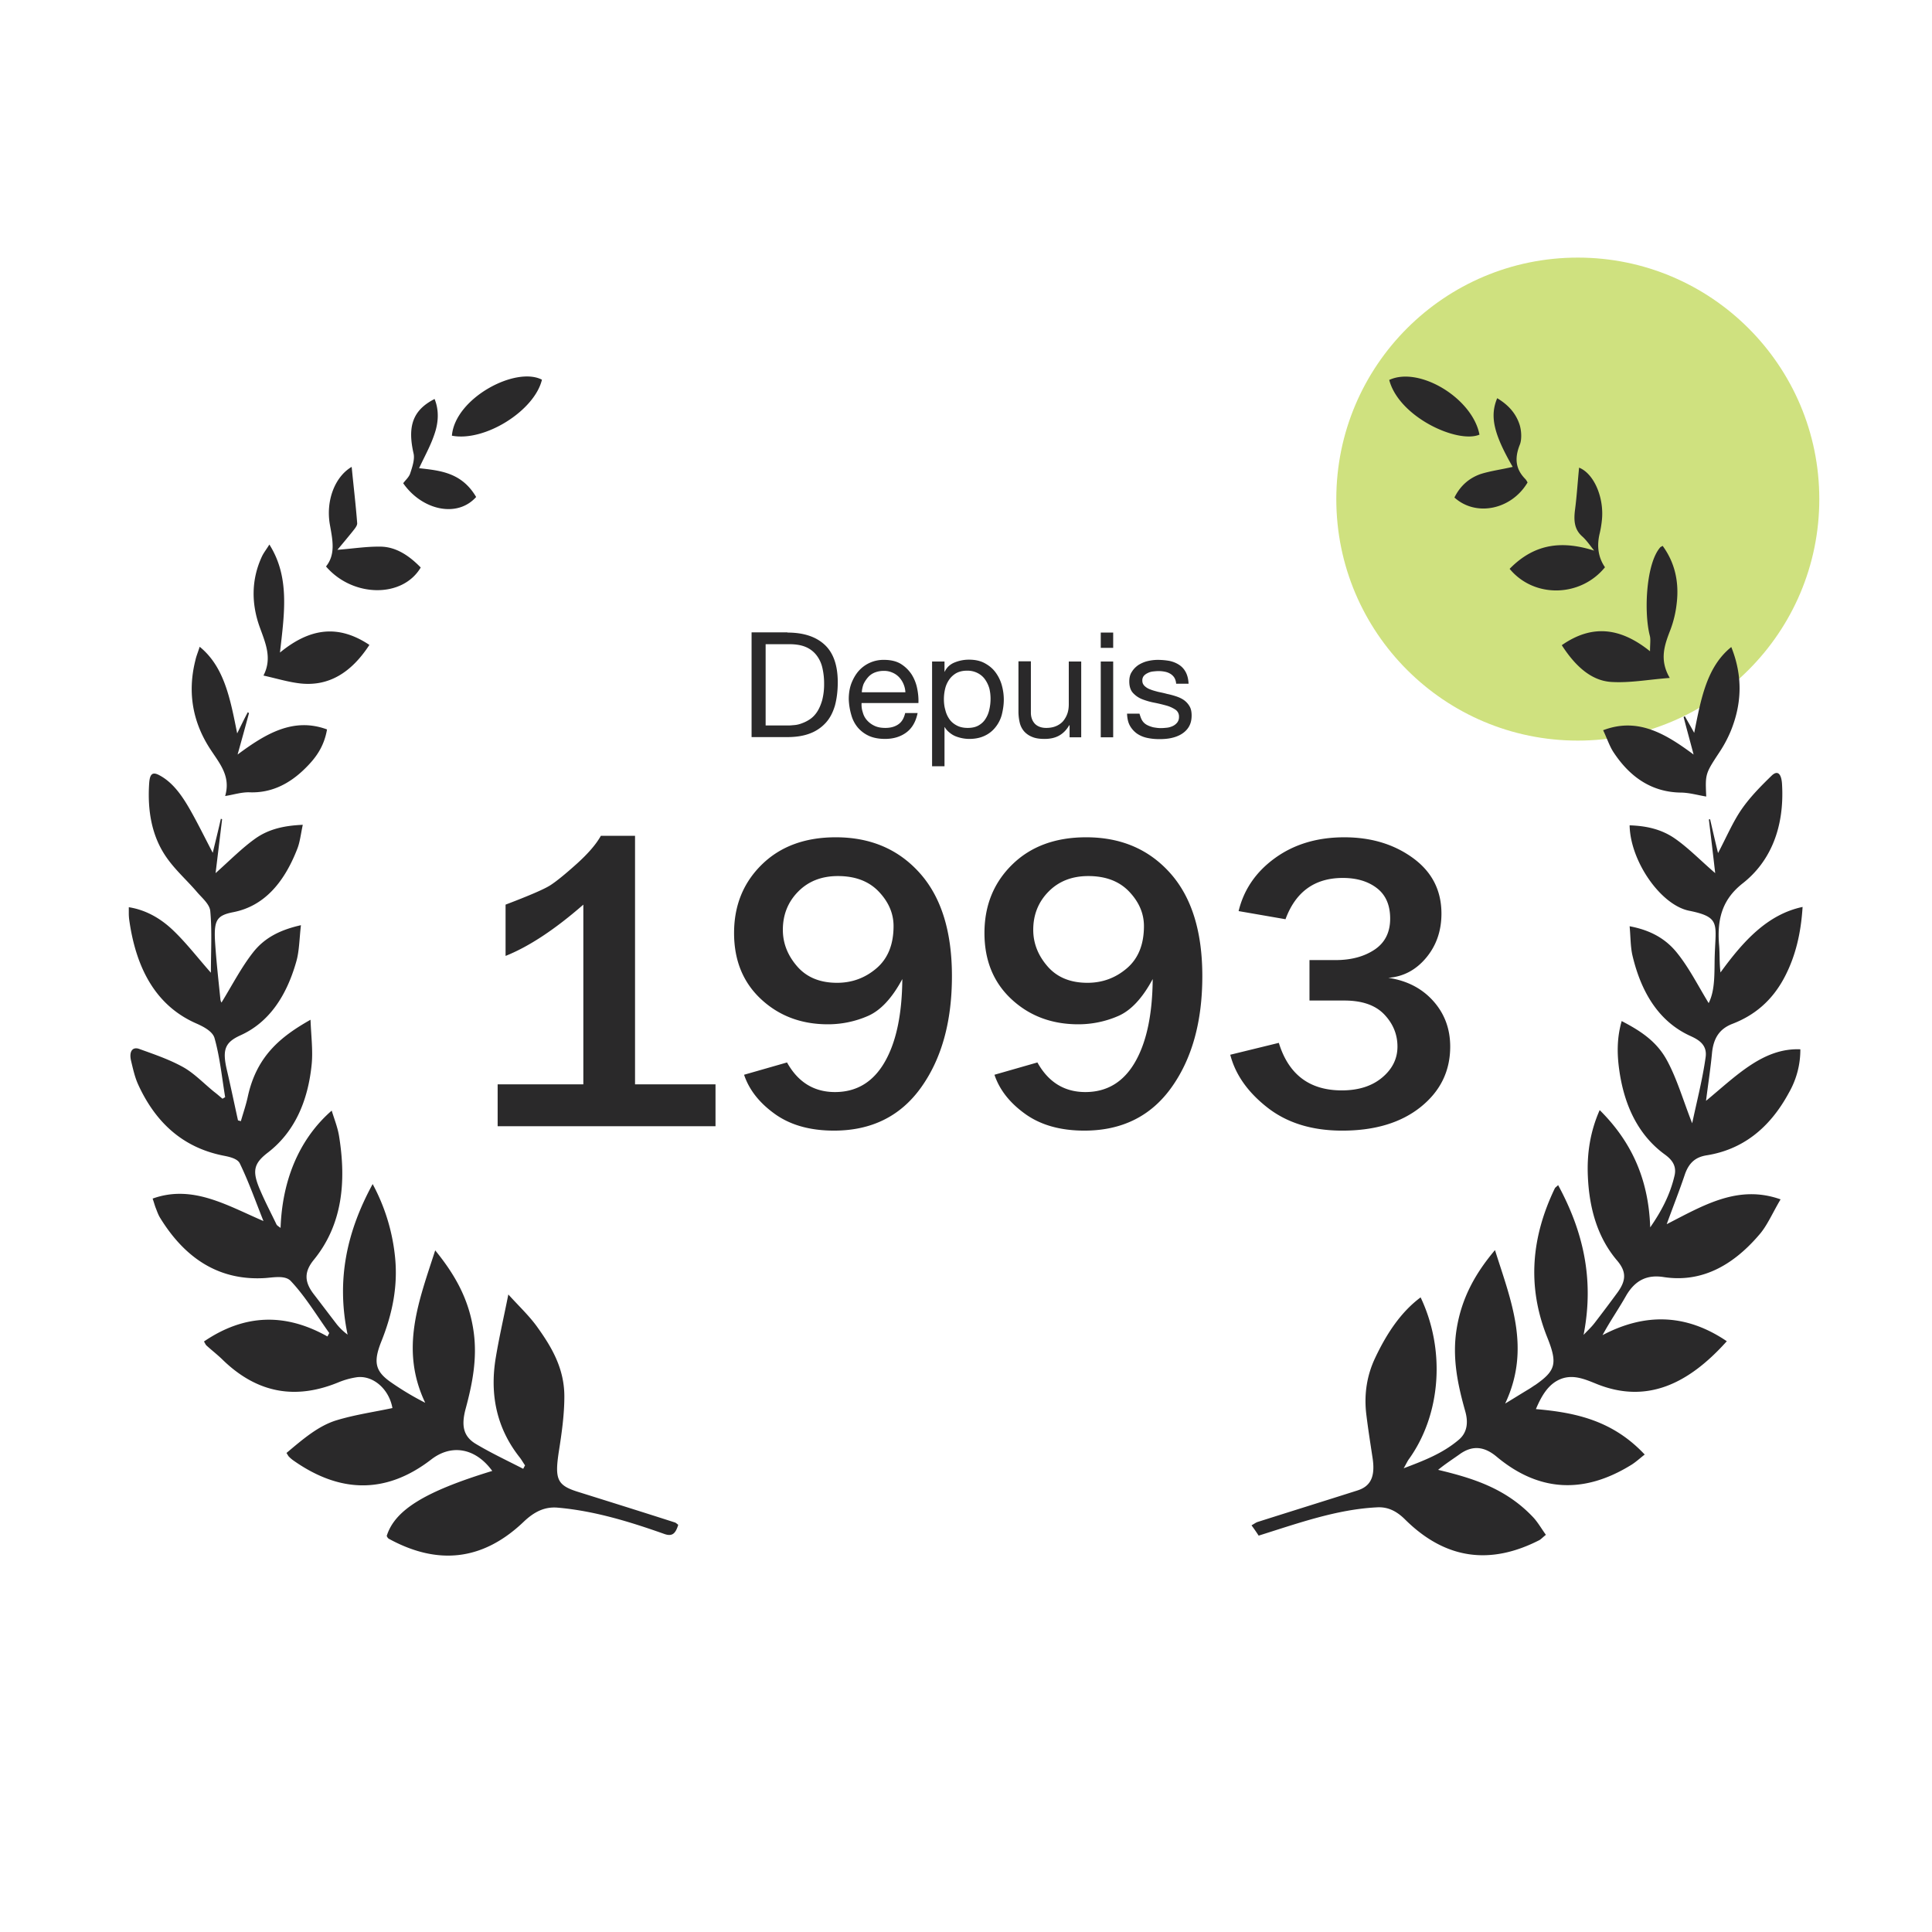 <?xml version="1.0" encoding="UTF-8"?> <svg xmlns="http://www.w3.org/2000/svg" xml:space="preserve" style="fill-rule:evenodd;clip-rule:evenodd;stroke-linejoin:round;stroke-miterlimit:2" viewBox="0 0 120 120" width="120" height="120"><circle cx="98" cy="31" r="15" style="fill:#cfe17f"></circle><path d="M70.939 44.744a.769.769 0 0 0 .291.278c.114.064.253.114.405.152.152.026.304.05.456.05.126 0 .253-.012.38-.024.138-.013.252-.051.366-.102a.78.78 0 0 0 .278-.215.54.54 0 0 0 .114-.354.509.509 0 0 0-.228-.456 1.977 1.977 0 0 0-.569-.253 9.51 9.51 0 0 0-.746-.177 4.309 4.309 0 0 1-.747-.215 1.526 1.526 0 0 1-.57-.392c-.151-.165-.227-.405-.227-.709 0-.24.05-.443.164-.607.102-.165.24-.304.405-.418.165-.1.355-.19.57-.24.203-.049.411-.075.62-.076a4.3 4.3 0 0 1 .734.063c.227.05.417.127.594.24.177.114.317.266.418.456.101.19.164.43.177.721h-.772a.837.837 0 0 0-.114-.38.774.774 0 0 0-.253-.24 1.017 1.017 0 0 0-.341-.126 1.936 1.936 0 0 0-.38-.038c-.114 0-.228.012-.354.025a.917.917 0 0 0-.33.101.69.69 0 0 0-.24.178.444.444 0 0 0-.088.29c0 .14.05.241.139.33a.983.983 0 0 0 .354.215c.152.063.304.1.494.152.177.038.367.075.544.126.19.038.38.089.57.152.189.063.353.14.493.24.139.102.253.228.341.38.089.152.127.342.127.57 0 .29-.063.518-.177.708-.114.19-.279.342-.469.456-.19.113-.404.19-.645.24-.24.05-.48.063-.721.063-.266 0-.506-.025-.747-.076a1.76 1.76 0 0 1-.632-.265 1.52 1.52 0 0 1-.443-.494c-.114-.202-.165-.456-.177-.746h.772c.05.151.088.29.164.417Zm-1.797 1.05h-.772v-4.707h.772v4.707Zm-.772-6.504h.772v.95h-.772v-.95Zm-1.936 6.504v-.746h-.025c-.165.29-.38.506-.633.645-.253.14-.556.203-.898.203-.304 0-.57-.038-.772-.127a1.31 1.31 0 0 1-.506-.354 1.283 1.283 0 0 1-.266-.544 3.018 3.018 0 0 1-.076-.696v-3.1h.772v3.188c0 .291.089.519.253.696.165.165.405.253.696.253.24 0 .443-.038.62-.114.177-.076.316-.177.43-.303.114-.14.203-.291.266-.468.063-.178.089-.38.089-.583v-2.657h.772v4.707h-.722Zm-4.985-3.036a1.893 1.893 0 0 0-.266-.557 1.253 1.253 0 0 0-.456-.393 1.376 1.376 0 0 0-.657-.151c-.266 0-.481.05-.671.151-.176.1-.327.239-.443.405a1.68 1.68 0 0 0-.253.57c-.05.211-.076.428-.076.645 0 .228.025.456.089.67.05.216.139.406.253.57.114.165.265.291.455.392.19.102.418.152.684.152.265 0 .493-.05.67-.152.177-.1.33-.24.43-.404a1.7 1.7 0 0 0 .24-.583c.051-.215.077-.442.077-.67 0-.228-.026-.443-.076-.645Zm-2.784-1.671v.633h.013c.126-.266.329-.456.607-.57.278-.113.57-.177.898-.177.367 0 .684.064.95.203.265.139.493.316.67.544.177.228.316.493.405.784.089.304.14.62.14.95 0 .328-.051.645-.127.948a2.108 2.108 0 0 1-.405.785 1.812 1.812 0 0 1-.67.519c-.267.126-.583.19-.95.19a2.384 2.384 0 0 1-.81-.152 1.387 1.387 0 0 1-.392-.228 1.217 1.217 0 0 1-.316-.354h-.013v2.43h-.772v-6.505h.772Zm-2.366 4.404c-.355.265-.797.404-1.329.404-.38 0-.709-.063-.974-.177a2.017 2.017 0 0 1-.696-.506 2.039 2.039 0 0 1-.418-.784 3.99 3.99 0 0 1-.164-1c0-.354.05-.683.164-.987.114-.29.266-.557.456-.772.401-.448.98-.698 1.582-.683.417 0 .771.089 1.037.253.279.177.494.392.67.658.165.266.28.557.342.873.064.316.089.62.076.898h-3.53a1.48 1.48 0 0 0 .076.583c.05.19.14.354.266.493.126.14.278.253.468.342.19.088.405.126.67.126.33 0 .595-.076.81-.228.215-.151.342-.38.418-.696h.772c-.114.545-.342.937-.696 1.203Zm-.19-3.025a1.409 1.409 0 0 0-.278-.417 1.218 1.218 0 0 0-.418-.279 1.243 1.243 0 0 0-.531-.1c-.203 0-.38.037-.545.1-.16.063-.303.162-.417.291a1.86 1.86 0 0 0-.279.418 1.74 1.74 0 0 0-.113.519h2.708a1.481 1.481 0 0 0-.127-.532Zm-7.2-3.176c1 0 1.772.253 2.316.76.544.506.81 1.29.81 2.328 0 .544-.064 1.037-.178 1.455-.126.418-.303.772-.57 1.063a2.51 2.51 0 0 1-.973.658c-.393.152-.86.228-1.405.228h-2.227v-6.504h2.227v.012Zm.076 5.77c.101 0 .215-.012.367-.025.152-.013.304-.05.468-.114.174-.064.34-.149.494-.253.164-.114.303-.253.43-.443.126-.19.228-.417.316-.708a3.9 3.9 0 0 0 .127-1.025 4.269 4.269 0 0 0-.114-1.038 1.988 1.988 0 0 0-.38-.784 1.658 1.658 0 0 0-.67-.494c-.279-.114-.608-.164-1.013-.164h-1.455v5.048h1.43ZM101.219 51.263c1.012.032 1.974.23 2.835.836.822.575 1.569 1.346 2.48 2.133-.14-1.23-.266-2.28-.393-3.33.026-.017.051-.017.076-.017.152.657.304 1.33.494 2.1.519-.984.923-1.936 1.455-2.707.544-.787 1.215-1.46 1.873-2.1.392-.377.607-.082.645.509.165 2.707-.721 4.823-2.429 6.169-1.215.951-1.62 2.116-1.481 3.823.051.557.013 1.115.089 1.722 1.417-1.952 2.923-3.61 5.099-4.069-.101 1.641-.443 3.069-1.113 4.348-.798 1.526-1.936 2.412-3.265 2.92-.747.296-1.164.837-1.253 1.855-.088.919-.228 1.82-.367 2.92 1.886-1.558 3.556-3.298 5.859-3.2a5.362 5.362 0 0 1-.709 2.692c-1.24 2.297-2.961 3.543-5.087 3.888-.645.099-1.1.394-1.379 1.198-.329.984-.708 1.936-1.126 3.084 2.303-1.181 4.441-2.477 7.073-1.542-.506.853-.835 1.64-1.328 2.199-1.683 1.968-3.644 2.986-5.947 2.625-.962-.148-1.747.147-2.341 1.197-.456.804-.975 1.543-1.443 2.412 2.619-1.378 5.176-1.345 7.719.378-2.379 2.657-4.96 3.888-8.035 2.674-.734-.295-1.48-.64-2.278-.328-.696.279-1.139.902-1.544 1.87 2.468.213 4.771.706 6.757 2.822-.316.246-.594.509-.911.69-2.834 1.722-5.618 1.673-8.288-.559-.746-.623-1.468-.721-2.252-.18-.456.328-.924.623-1.38 1 2.127.51 4.19 1.133 5.897 2.938.279.295.506.689.797 1.099-.19.148-.29.262-.404.328-2.949 1.51-5.758 1.28-8.34-1.28-.543-.541-1.1-.804-1.783-.754-2.48.13-4.86.984-7.314 1.755a11.743 11.743 0 0 0-.443-.64c.177-.098.278-.18.392-.213 2.063-.656 4.125-1.296 6.188-1.953.822-.262 1.1-.853.949-1.952-.14-.935-.291-1.87-.405-2.822-.14-1.23.05-2.395.557-3.462.721-1.526 1.607-2.855 2.822-3.757 1.556 3.281 1.265 7.268-.722 10.041-.088.115-.152.263-.329.574 1.304-.492 2.442-.935 3.442-1.788.468-.41.595-1 .38-1.756-.468-1.657-.823-3.33-.532-5.119.317-1.952 1.177-3.461 2.38-4.889.986 3.134 2.251 6.104.632 9.533.493-.296.987-.607 1.48-.903.14-.082.266-.18.405-.262 1.265-.886 1.38-1.33.721-2.97-1.278-3.2-.949-6.267.481-9.237.025-.05.089-.082.203-.197 1.53 2.822 2.265 5.808 1.581 9.303.228-.246.469-.46.684-.739.48-.623.961-1.263 1.43-1.903.531-.738.556-1.28-.026-1.969-1.202-1.41-1.733-3.199-1.822-5.233-.063-1.411.14-2.773.734-4.119 1.885 1.87 3.037 4.168 3.138 7.285.683-.984 1.24-2.018 1.519-3.248.139-.657-.266-1.034-.658-1.313-1.569-1.165-2.468-2.953-2.784-5.217-.139-.985-.152-1.986.152-3.036 1.1.575 2.138 1.214 2.796 2.412.633 1.149 1.025 2.527 1.582 3.938.303-1.428.645-2.74.835-4.102.114-.788-.456-1.1-.962-1.329-1.86-.853-3.011-2.576-3.581-4.988-.126-.541-.114-1.132-.177-1.82 1.215.229 2.214.721 2.974 1.69.734.918 1.303 2.05 1.936 3.084.43-.854.341-1.97.379-3.02.064-1.919.355-2.33-1.619-2.723-1.759-.377-3.632-3.084-3.67-5.3v.001ZM17.427 76.267c.127-3.56 1.569-5.89 3.176-7.285.164.542.367 1.034.455 1.575.469 2.888.19 5.53-1.556 7.679-.62.755-.607 1.378-.012 2.15.48.623.961 1.263 1.442 1.886.19.23.392.427.658.623-.721-3.445-.025-6.447 1.556-9.352a12.073 12.073 0 0 1 1.38 4.43c.215 1.904-.165 3.66-.835 5.333-.52 1.296-.393 1.87.607 2.56a17.69 17.69 0 0 0 2.113 1.263c-1.594-3.348-.392-6.317.62-9.467 1.215 1.493 2.113 3.035 2.392 5.086.227 1.657-.089 3.232-.507 4.774-.278 1.05-.126 1.707.646 2.166.961.574 1.948 1.034 2.935 1.542.038-.065.076-.147.114-.213-.114-.164-.215-.345-.329-.492-1.379-1.74-1.898-3.823-1.48-6.251.202-1.214.48-2.412.772-3.872.67.738 1.265 1.296 1.759 1.969.885 1.23 1.72 2.575 1.72 4.364 0 1.132-.164 2.297-.341 3.412-.266 1.74-.114 2.117 1.227 2.527 1.987.623 3.986 1.247 5.973 1.887.063.016.126.082.215.147-.165.542-.367.739-.848.575-2.176-.771-4.378-1.444-6.643-1.64-.797-.067-1.443.245-2.1.869-2.607 2.493-5.416 2.674-8.352 1.082a.275.275 0 0 1-.101-.081.494.494 0 0 1-.063-.115c.506-1.608 2.366-2.757 6.554-4.036-1.038-1.428-2.53-1.69-3.796-.706-2.834 2.182-5.694 2.067-8.541.066a1.953 1.953 0 0 1-.291-.246c-.038-.033-.076-.115-.152-.23 1-.837 1.974-1.69 3.125-2.035 1.14-.344 2.303-.508 3.455-.754-.215-1.214-1.253-2.084-2.278-1.904-.36.059-.712.158-1.05.296-2.569 1.066-4.973.77-7.187-1.362-.33-.328-.696-.607-1.038-.919-.038-.033-.076-.115-.152-.246 2.53-1.723 5.074-1.772 7.668-.312.038-.065.076-.147.114-.213-.784-1.1-1.506-2.297-2.391-3.232-.355-.377-1.089-.213-1.645-.18-2.645.147-4.821-1.05-6.479-3.758-.101-.164-.177-.377-.253-.574-.063-.148-.101-.312-.203-.607 2.468-.886 4.594.41 6.884 1.395-.48-1.198-.911-2.429-1.468-3.577-.139-.296-.633-.41-.974-.476-2.29-.443-4.125-1.788-5.327-4.397-.215-.46-.33-.985-.456-1.51-.139-.607.114-.886.532-.722.91.329 1.834.64 2.695 1.116.683.377 1.29 1.017 1.936 1.542.177.132.341.28.519.427.05-.033.114-.066.164-.098-.202-1.231-.329-2.494-.658-3.66-.114-.426-.696-.721-1.1-.902-2.43-1.05-3.759-3.265-4.202-6.464A3.332 3.332 0 0 1 8 56.76v-.411c1.05.164 1.987.689 2.796 1.477.798.77 1.506 1.69 2.303 2.592 0-1.313.076-2.576-.038-3.823-.037-.443-.531-.837-.847-1.214-.633-.738-1.354-1.362-1.911-2.182-.873-1.28-1.152-2.839-1.038-4.545.038-.558.19-.738.62-.509.848.443 1.43 1.28 1.949 2.199.456.804.873 1.657 1.38 2.625.19-.788.354-1.444.505-2.116.026.016.051.016.076.032-.126 1.05-.253 2.1-.405 3.347.899-.803 1.658-1.575 2.493-2.165.848-.591 1.81-.788 2.923-.837-.126.59-.177 1.083-.341 1.493-.836 2.15-2.101 3.577-3.999 3.938-.974.197-1.177.475-1.114 1.739.076 1.247.216 2.477.342 3.708a.536.536 0 0 0 .063.164c.646-1.05 1.228-2.182 1.962-3.117.746-.952 1.746-1.412 2.973-1.69-.1.853-.1 1.607-.29 2.264-.62 2.182-1.722 3.79-3.468 4.577-.974.443-1.139.903-.835 2.183.24 1.033.456 2.067.683 3.1.064.017.127.033.178.05.151-.525.329-1.034.442-1.575.557-2.478 2.025-3.676 3.885-4.726.038 1.001.152 1.887.076 2.724-.228 2.379-1.1 4.266-2.708 5.513-.924.705-1.012 1.18-.468 2.412.304.705.658 1.378.987 2.067.05.082.126.115.253.213Zm-5.024-36.095c1.531 1.246 1.899 3.232 2.329 5.381.265-.541.455-.935.658-1.313l.076.05c-.228.853-.469 1.722-.709 2.576 1.746-1.297 3.467-2.33 5.555-1.56-.19 1.117-.747 1.822-1.367 2.43-1.012 1-2.15 1.525-3.441 1.476-.494-.017-.987.147-1.519.23.354-1.215-.316-1.986-.898-2.872-1.063-1.608-1.48-3.462-.95-5.562.051-.246.153-.476.266-.837v.001Zm92.789 6.694c-.202-.772-.417-1.543-.62-2.33l.076-.05c.165.296.342.591.582 1.034.418-2.1.772-4.102 2.303-5.332.722 1.805.658 3.511-.025 5.201-.193.465-.43.91-.709 1.329-.885 1.345-.885 1.345-.822 2.756-.519-.082-1.063-.246-1.607-.246-1.696-.033-3.088-.87-4.176-2.543-.228-.36-.38-.82-.62-1.329 2.151-.82 3.872.213 5.618 1.51Zm-1.48-4.758c-1.329.098-2.506.328-3.682.246-1.215-.099-2.19-.985-3.025-2.28 1.86-1.297 3.619-1.117 5.48.377 0-.444.05-.739-.013-.969-.38-1.476-.228-4.511.658-5.496.012-.016.038-.016.139-.082.734 1 1.038 2.199.873 3.577a6.63 6.63 0 0 1-.379 1.608c-.367.951-.722 1.87-.051 3.019Zm-80.768-2.051c-1.164 1.788-2.581 2.576-4.277 2.395-.747-.082-1.493-.312-2.303-.492.57-1.1.101-2.067-.253-3.068-.506-1.444-.494-2.92.152-4.315.114-.246.278-.443.468-.755 1.278 2.018.936 4.266.658 6.71 1.898-1.558 3.657-1.739 5.555-.475Zm-1.101-11.059c.114 1.182.253 2.33.342 3.495.012.164-.165.361-.279.509-.316.393-.632.77-.949 1.148.899-.065 1.797-.213 2.695-.197.937.017 1.747.542 2.48 1.296-1.138 1.92-4.238 1.854-5.883-.065.594-.738.417-1.608.253-2.527-.291-1.51.278-3.035 1.341-3.659Zm71.923 6.334c1.62-1.657 3.379-1.723 5.251-1.132-.24-.296-.468-.64-.746-.886-.481-.427-.532-.968-.443-1.657.114-.87.164-1.74.253-2.61.949.378 1.594 1.937 1.404 3.364a6.3 6.3 0 0 1-.126.722c-.19.788-.089 1.493.329 2.1-1.518 1.87-4.404 1.936-5.922.099Zm.19-6.333c-1.19-2.068-1.43-3.15-.962-4.266.57.344 1.101.82 1.367 1.575.139.377.177.968.038 1.312-.355.886-.24 1.543.341 2.133.064.066.102.148.14.214-1 1.69-3.202 2.149-4.543.935.392-.788.974-1.23 1.632-1.46.633-.197 1.29-.28 1.987-.443Zm-68.912 1.017c.152-.214.367-.378.443-.64.127-.378.279-.853.203-1.198-.393-1.706-.05-2.707 1.303-3.396.304.755.228 1.526-.025 2.231-.24.706-.595 1.33-.937 2.067 1.304.148 2.645.263 3.543 1.789-1.189 1.329-3.378.804-4.53-.853Zm8.617-6.432c-.455 1.92-3.543 3.872-5.592 3.478.19-2.33 3.96-4.331 5.592-3.478Zm52.627.016c1.86-.87 5.175 1.133 5.605 3.397-1.353.574-4.998-1.083-5.605-3.396V23.6Z" style="fill:#2a292a;fill-rule:nonzero"></path><path d="M440.04 738.191h-61.231v-11.778h24.082v-50.507c-8.007 6.992-15.292 11.796-21.855 14.414v-14.414c6.68-2.54 10.859-4.346 12.539-5.42 1.68-1.075 4.141-3.067 7.383-5.977s5.527-5.557 6.855-7.939h9.61v69.843h22.617v11.778ZM448.067 723.718l12.071-3.457c3.086 5.547 7.578 8.32 13.476 8.32 6.055 0 10.703-2.793 13.945-8.379 3.243-5.586 4.903-13.378 4.981-23.378-2.891 5.39-6.133 8.857-9.727 10.4a28.082 28.082 0 0 1-11.191 2.314c-7.461 0-13.721-2.353-18.779-7.06-5.059-4.707-7.588-10.908-7.588-18.604 0-7.734 2.607-14.15 7.822-19.248 5.215-5.097 12.139-7.646 20.772-7.646 9.765 0 17.646 3.369 23.642 10.107 5.996 6.738 8.994 16.377 8.994 28.916 0 12.774-2.89 23.203-8.672 31.289-5.781 8.086-13.945 12.129-24.492 12.129-6.719 0-12.256-1.562-16.611-4.687-4.356-3.125-7.236-6.797-8.643-11.016Zm26.133-25.84c4.219 0 7.92-1.367 11.104-4.101 3.183-2.735 4.775-6.68 4.775-11.836 0-3.555-1.387-6.787-4.16-9.698-2.774-2.91-6.602-4.365-11.485-4.365-4.57 0-8.291 1.455-11.162 4.365-2.871 2.911-4.306 6.495-4.306 10.752 0 3.75 1.338 7.168 4.013 10.254 2.676 3.086 6.416 4.629 11.221 4.629ZM518.438 723.718l12.071-3.457c3.086 5.547 7.578 8.32 13.476 8.32 6.055 0 10.703-2.793 13.946-8.379 3.242-5.586 4.902-13.378 4.98-23.378-2.891 5.39-6.133 8.857-9.727 10.4a28.082 28.082 0 0 1-11.191 2.314c-7.461 0-13.721-2.353-18.779-7.06-5.059-4.707-7.588-10.908-7.588-18.604 0-7.734 2.607-14.15 7.822-19.248 5.215-5.097 12.139-7.646 20.772-7.646 9.765 0 17.646 3.369 23.642 10.107 5.996 6.738 8.994 16.377 8.994 28.916 0 12.774-2.89 23.203-8.672 31.289-5.781 8.086-13.945 12.129-24.492 12.129-6.718 0-12.256-1.562-16.611-4.687-4.356-3.125-7.236-6.797-8.643-11.016Zm26.133-25.84c4.219 0 7.92-1.367 11.104-4.101 3.183-2.735 4.775-6.68 4.775-11.836 0-3.555-1.387-6.787-4.16-9.698-2.774-2.91-6.602-4.365-11.484-4.365-4.571 0-8.291 1.455-11.163 4.365-2.871 2.911-4.306 6.495-4.306 10.752 0 3.75 1.338 7.168 4.013 10.254 2.676 3.086 6.416 4.629 11.221 4.629ZM606.974 702.859v-11.368h7.324c4.375 0 8.027-.976 10.957-2.929 2.929-1.953 4.394-4.863 4.394-8.731 0-3.789-1.24-6.64-3.72-8.554-2.481-1.914-5.674-2.871-9.58-2.871-7.891 0-13.262 3.867-16.114 11.601l-13.183-2.285c1.484-6.094 4.912-11.074 10.283-14.941 5.371-3.868 11.846-5.801 19.424-5.801 7.539 0 13.974 1.943 19.306 5.83 5.332 3.887 7.998 9.092 7.998 15.615 0 4.844-1.435 8.984-4.306 12.422-2.871 3.437-6.416 5.312-10.635 5.625 5.234.781 9.443 2.949 12.627 6.504 3.184 3.555 4.775 7.832 4.775 12.832 0 6.875-2.763 12.529-8.291 16.963-5.527 4.433-12.881 6.65-22.06 6.65-8.477 0-15.479-2.158-21.006-6.474-5.527-4.317-9.014-9.268-10.459-14.854l13.652-3.34c2.735 8.906 8.633 13.36 17.696 13.36 4.687 0 8.466-1.202 11.337-3.604 2.872-2.402 4.307-5.303 4.307-8.701 0-3.438-1.24-6.455-3.721-9.053-2.48-2.597-6.22-3.896-11.22-3.896h-9.785Z" style="fill:#2a292a;fill-rule:nonzero" transform="translate(-52.807 -93.187) scale(.221)"></path></svg> 